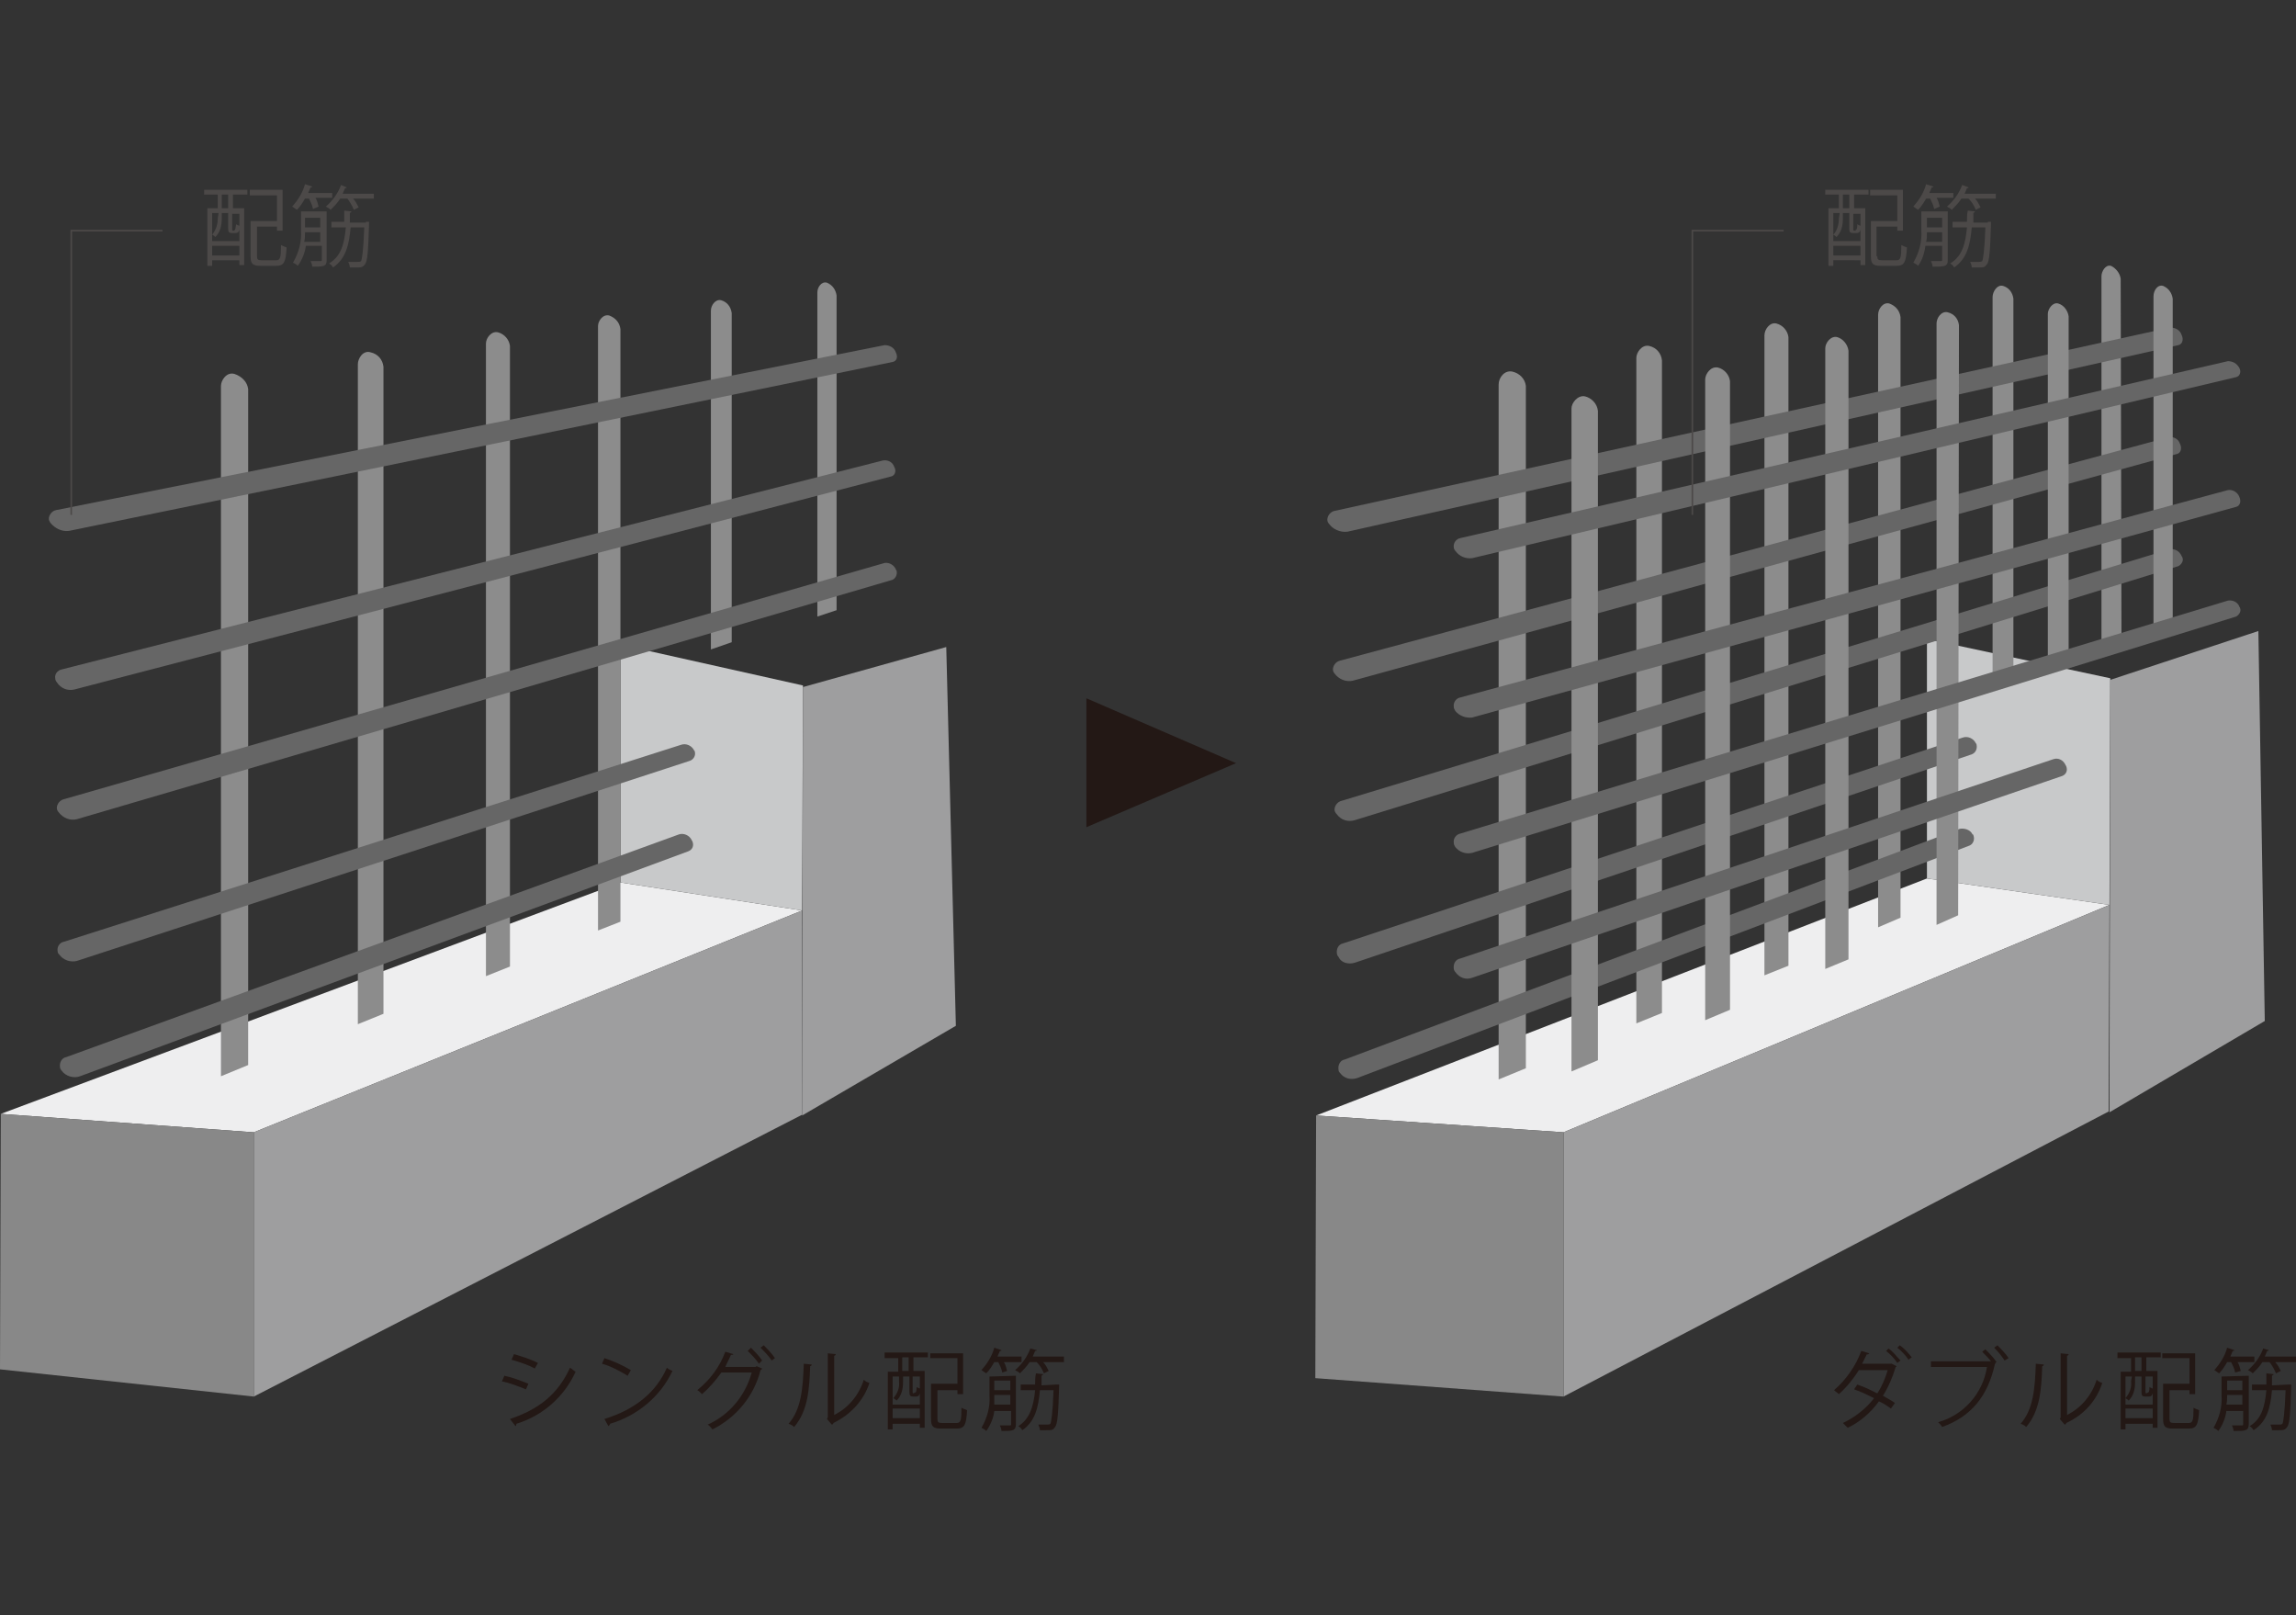<?xml version="1.0" encoding="utf-8"?>
<!-- Generator: Adobe Illustrator 26.0.2, SVG Export Plug-In . SVG Version: 6.00 Build 0)  -->
<svg version="1.1" id="レイヤー_1" xmlns="http://www.w3.org/2000/svg" xmlns:xlink="http://www.w3.org/1999/xlink" x="0px"
	 y="0px" viewBox="0 0 286.8 201.7" style="enable-background:new 0 0 286.8 201.7;" xml:space="preserve">
<rect x="0" y="0" width="286.8" height="201.7" fill="#333333" stroke="none"/>
<style type="text/css">
	.st0{fill:#EEEEEF;}
	.st1{fill:#9E9E9F;}
	.st2{fill:#C8C9CA;}
	.st3{fill:#888888;}
	.st4{fill:#8C8C8C;}
	.st5{fill:#666666;}
	.st6{fill:#4C4948;}
	.st7{fill:#231815;}
	.st8{fill:none;stroke:#4C4948;stroke-width:0.2;}
</style>
<g id="レイヤー_2_00000073711474283069912990000008767975174305277619_">
	<g id="レイヤー_1-2">
		<polygon class="st0" points="0.1,139.1 77.5,110.2 100.2,113.7 31.7,141.4 		"/>
		<polygon class="st1" points="31.7,141.4 100.2,113.7 100.2,139.2 31.7,174.4 		"/>
		<polygon class="st2" points="77.5,80.5 77.5,110.2 100.2,113.7 100.3,85.6 		"/>
		<polygon class="st3" points="0.1,139.1 0,171 31.7,174.4 31.7,141.4 		"/>
		<polygon class="st1" points="100.3,85.8 100.2,139.3 119.4,128.1 118.2,80.8 		"/>
		<path class="st4" d="M31,48.6L31,48.6c-0.1-0.9-0.8-1.6-1.7-1.9c-1-0.3-1.7,0.8-1.7,1.5l0,0v86.2l3.4-1.4V48.6z"/>
		<path class="st4" d="M47.9,45.8L47.9,45.8c-0.1-0.9-0.7-1.6-1.6-1.8c-0.9-0.3-1.6,0.7-1.6,1.5l0,0v82.4l3.2-1.3L47.9,45.8z"/>
		<path class="st4" d="M63.7,43.2L63.7,43.2c-0.1-0.8-0.7-1.5-1.5-1.7c-0.8-0.2-1.5,0.7-1.5,1.4l0,0v79l3-1.2L63.7,43.2z"/>
		<path class="st4" d="M77.5,41.1L77.5,41.1c-0.1-0.8-0.6-1.4-1.4-1.7c-0.8-0.2-1.4,0.7-1.4,1.3l0,0v75.5l2.8-1.1V41.1z"/>
		<path class="st4" d="M91.4,39.1L91.4,39.1c-0.1-0.8-0.6-1.4-1.3-1.6c-0.7-0.2-1.3,0.6-1.3,1.3l0,0v42.3l2.6-0.9L91.4,39.1z"/>
		<path class="st4" d="M104.5,36.9L104.5,36.9c-0.1-0.7-0.5-1.3-1.2-1.6c-0.7-0.2-1.2,0.6-1.2,1.2l0,0V77l2.4-0.8V36.9z"/>
		<path class="st5" d="M8.6,66.3l102.9-21.1l0,0c0.5-0.1,0.7-0.6,0.4-1.2c-0.2-0.6-0.8-0.9-1.4-0.9l0,0L7,63.7l0,0
			c-0.5,0.1-0.9,0.6-0.9,1.1c0,0.2,0.1,0.3,0.2,0.5C6.9,66,7.7,66.4,8.6,66.3L8.6,66.3z"/>
		<path class="st5" d="M9.3,86.1l102-26.6l0,0c0.5-0.1,0.7-0.7,0.4-1.2c-0.2-0.6-0.8-0.9-1.4-0.8l0,0L7.7,83.6l0,0
			c-0.5,0.1-0.9,0.6-0.8,1.1c0,0.2,0.1,0.4,0.2,0.5C7.6,86,8.5,86.3,9.3,86.1z"/>
		<path class="st5" d="M9.6,102.3l101.9-29.9l0,0c0.4-0.2,0.6-0.7,0.5-1.1c0-0.1-0.1-0.1-0.1-0.2c-0.2-0.5-0.8-0.9-1.4-0.8l0,0
			L8,99.8l0,0c-0.5,0.1-0.9,0.6-0.9,1.1c0,0.2,0.1,0.4,0.2,0.5C7.9,102.2,8.8,102.5,9.6,102.3L9.6,102.3z"/>
		<path class="st5" d="M9.6,120l76.6-25l0,0c0.5-0.2,0.7-0.7,0.6-1.1c0-0.1-0.1-0.2-0.1-0.2c-0.3-0.6-1-0.9-1.6-0.7l0,0L8,117.6l0,0
			c-0.6,0.1-0.9,0.7-0.8,1.2c0,0.2,0.1,0.3,0.2,0.4C7.9,119.9,8.8,120.2,9.6,120L9.6,120z"/>
		<path class="st5" d="M10,134.4l76-28.1l0,0c0.5-0.2,0.7-0.7,0.5-1.2c0-0.1-0.1-0.1-0.1-0.2c-0.3-0.6-1-0.9-1.6-0.7l0,0L8.3,132
			l0,0c-0.6,0.1-0.9,0.7-0.8,1.3c0,0.1,0.1,0.3,0.2,0.4C8.2,134.4,9.2,134.7,10,134.4L10,134.4z"/>
		<polygon class="st0" points="164.4,139.3 240.7,109.7 263.5,113 195.3,141.4 		"/>
		<polygon class="st1" points="195.3,141.4 263.5,113 263.4,138.8 195.3,174.4 		"/>
		<polygon class="st2" points="240.7,79.8 240.7,109.7 263.5,113 263.6,84.7 		"/>
		<polygon class="st3" points="164.4,139.3 164.3,172.1 195.3,174.4 195.3,141.4 		"/>
		<polygon class="st1" points="263.6,84.9 263.5,138.9 282.9,127.5 282.1,78.8 		"/>
		<path class="st4" d="M190.6,48.2L190.6,48.2c-0.1-0.9-0.8-1.6-1.7-1.8c-1-0.2-1.7,0.8-1.7,1.6l0,0v86.8l3.4-1.4V48.2z"/>
		<path class="st4" d="M207.6,45L207.6,45c-0.1-0.9-0.7-1.6-1.6-1.8c-0.9-0.2-1.6,0.8-1.6,1.5l0,0v83.1l3.2-1.3L207.6,45z"/>
		<path class="st4" d="M223.4,42.1L223.4,42.1c-0.1-0.8-0.7-1.5-1.5-1.7c-0.8-0.2-1.5,0.7-1.5,1.5l0,0v79.9l3-1.2L223.4,42.1z"/>
		<path class="st4" d="M237.4,39.6L237.4,39.6c-0.1-0.8-0.6-1.4-1.4-1.7c-0.8-0.2-1.4,0.7-1.4,1.4l0,0v76.5l2.8-1.2L237.4,39.6z"/>
		<path class="st4" d="M251.5,37.3L251.5,37.3c-0.1-0.8-0.6-1.4-1.3-1.6c-0.7-0.2-1.3,0.7-1.3,1.4l0,0v48.3l2.6-1L251.5,37.3z"/>
		<path class="st4" d="M264.9,34.8L264.9,34.8c-0.1-0.7-0.6-1.3-1.2-1.6c-0.7-0.2-1.2,0.7-1.2,1.3l0,0v46.2l2.5-0.9L264.9,34.8z"/>
		<path class="st5" d="M168.3,66.4l103.8-23.3l0,0c0.5-0.1,0.7-0.7,0.4-1.3c-0.2-0.6-0.8-0.9-1.4-0.9l0,0L166.7,63.8l0,0
			c-0.5,0.1-0.9,0.6-0.9,1.1c0,0.2,0.1,0.4,0.2,0.5C166.5,66.1,167.4,66.5,168.3,66.4L168.3,66.4z"/>
		<path class="st5" d="M169,85l102.9-28.3l0,0c0.5-0.1,0.7-0.7,0.4-1.3c-0.2-0.6-0.8-0.9-1.4-0.8l0,0L167.4,82.5l0,0
			c-0.5,0.1-0.9,0.6-0.9,1.1c0,0.2,0.1,0.4,0.2,0.5C167.2,84.8,168.1,85.2,169,85L169,85z"/>
		<path class="st5" d="M169.3,102.4l102.8-31.7l0,0c0.4-0.2,0.7-0.7,0.5-1.1c0-0.1-0.1-0.1-0.1-0.2c-0.3-0.6-0.8-0.9-1.5-0.8l0,0
			L167.6,100l0,0c-0.5,0.1-0.9,0.6-0.9,1.1c0,0.2,0.1,0.4,0.3,0.6C167.5,102.4,168.4,102.7,169.3,102.4z"/>
		<path class="st5" d="M169.3,120.2l77-26l0,0c0.5-0.2,0.7-0.7,0.6-1.2c0-0.1-0.1-0.2-0.1-0.2c-0.3-0.6-1-0.9-1.6-0.7l0,0
			l-77.4,25.7l0,0c-0.6,0.1-0.9,0.7-0.8,1.3c0,0.1,0.1,0.3,0.2,0.4C167.5,120.2,168.4,120.5,169.3,120.2z"/>
		<path class="st5" d="M169.6,134.6l76.4-29l0,0c0.5-0.2,0.7-0.8,0.5-1.3c0,0,0-0.1-0.1-0.1c-0.3-0.6-1-0.8-1.6-0.7l0,0L168,132.3
			l0,0c-0.6,0.1-0.9,0.7-0.8,1.3c0,0.2,0.1,0.3,0.2,0.4C167.9,134.7,168.8,134.9,169.6,134.6L169.6,134.6z"/>
		<path class="st4" d="M199.6,51.3L199.6,51.3c-0.1-0.9-0.8-1.6-1.6-1.8c-0.9-0.2-1.7,0.8-1.7,1.5l0,0v82.8l3.3-1.4L199.6,51.3z"/>
		<path class="st4" d="M216.1,47.6L216.1,47.6c-0.1-0.8-0.7-1.5-1.5-1.7c-0.9-0.2-1.6,0.8-1.6,1.5l0,0v80l3.1-1.3V47.6z"/>
		<path class="st4" d="M230.9,43.8L230.9,43.8c-0.1-0.8-0.7-1.5-1.4-1.7c-0.8-0.2-1.5,0.7-1.5,1.4l0,0V121l2.9-1.2V43.8z"/>
		<path class="st4" d="M244.7,40.6L244.7,40.6c-0.1-0.8-0.6-1.4-1.4-1.6c-0.8-0.2-1.4,0.7-1.4,1.4l0,0v75.1l2.7-1.2L244.7,40.6z"/>
		<path class="st4" d="M258.4,39.5L258.4,39.5c-0.1-0.7-0.6-1.4-1.3-1.6c-0.7-0.2-1.3,0.7-1.3,1.3l0,0v43.8l2.6-0.9V39.5z"/>
		<path class="st4" d="M271.4,37.3L271.4,37.3c-0.1-0.7-0.5-1.3-1.2-1.6c-0.7-0.2-1.2,0.6-1.2,1.3l0,0v41.9l2.4-0.9V37.3z"/>
		<path class="st5" d="M183.9,69.7l95.4-22.6l0,0c0.5-0.1,0.7-0.7,0.4-1.2c-0.3-0.5-0.8-0.8-1.4-0.8l0,0l-95.9,22.1l0,0
			c-0.5,0.1-0.9,0.6-0.8,1.2c0,0.1,0.1,0.3,0.2,0.4C182.3,69.5,183.1,69.8,183.9,69.7z"/>
		<path class="st5" d="M183.9,89.6l95.4-26.3l0,0c0.5-0.1,0.7-0.7,0.4-1.3c-0.2-0.5-0.8-0.9-1.4-0.8l0,0l-95.9,25.9l0,0
			c-0.5,0.1-0.9,0.6-0.8,1.2c0,0.2,0.1,0.3,0.2,0.5C182.3,89.4,183.1,89.7,183.9,89.6L183.9,89.6z"/>
		<path class="st5" d="M183.9,106.5L279.3,77l0,0c0.4-0.2,0.7-0.7,0.5-1.1c0-0.1-0.1-0.1-0.1-0.2c-0.2-0.5-0.8-0.8-1.4-0.7l0,0
			l-95.9,29.1l0,0c-0.5,0.1-0.9,0.6-0.8,1.2c0,0.2,0.1,0.3,0.2,0.5C182.3,106.4,183.1,106.7,183.9,106.5L183.9,106.5z"/>
		<path class="st5" d="M183.9,122.1l73.7-25.2l0,0c0.5-0.2,0.7-0.7,0.5-1.2c0-0.1-0.1-0.1-0.1-0.2c-0.3-0.6-0.9-0.9-1.5-0.7l0,0
			l-74.1,24.9l0,0c-0.6,0.1-0.9,0.7-0.8,1.3c0,0.1,0.1,0.3,0.2,0.4C182.3,122.1,183.1,122.4,183.9,122.1L183.9,122.1z"/>
		<path class="st6" d="M228,24.3v-0.6h5.4v0.6h-1.8V26h1.4v7.1h-0.6v-0.6H229v0.7h-0.6V26h1.3v-1.7H228z M229.8,26.6H229v3.5h3.4
			v-1.4c-0.1,0.3-0.2,0.4-0.5,0.4h-0.4c-0.4,0-0.5-0.1-0.5-0.6v-1.9h-0.8v0.7c0,0.9-0.2,1.7-0.8,2.3c-0.1-0.1-0.2-0.2-0.4-0.3
			c0.5-0.5,0.7-1.3,0.7-2L229.8,26.6z M229,31.9h3.4v-1.2H229V31.9z M231,26v-1.7h-0.8V26H231z M231.8,28.7c0.1,0,0.2-0.1,0.2-0.7
			c0.1,0.1,0.2,0.1,0.4,0.2v-1.5h-0.9v1.9c0,0.1,0,0.2,0.1,0.2H231.8z M234.5,32c0,0.4,0.1,0.5,0.6,0.5h1.8c0.5,0,0.6-0.3,0.6-1.9
			c0.2,0.1,0.4,0.2,0.7,0.3c-0.1,1.8-0.3,2.3-1.3,2.3h-1.9c-1,0-1.3-0.2-1.3-1.2v-4.4h3.3v-3.2h-3.4v-0.7h4.1v5.1h-0.7v-0.5h-2.6V32
			z"/>
		<path class="st6" d="M243.3,26.5v6c0,0.8-0.4,0.8-1.9,0.8c0-0.2-0.1-0.5-0.2-0.7c0.5,0,1,0,1.2,0s0.2,0,0.2-0.2v-1.7h-2.1
			c-0.1,0.9-0.4,1.8-0.9,2.5c-0.2-0.2-0.4-0.3-0.6-0.4c0.7-1.2,1.1-2.6,1-4v-2.4H243.3z M241.6,26.1c-0.1-0.5-0.3-0.9-0.5-1.3h-0.5
			c-0.3,0.5-0.6,1-1,1.4c-0.2-0.1-0.4-0.3-0.6-0.4c0.7-0.8,1.3-1.7,1.6-2.8l0.9,0.3c0,0.1-0.1,0.1-0.2,0.1c-0.1,0.2-0.2,0.5-0.3,0.7
			h3v0.6h-2.1c0.2,0.3,0.3,0.7,0.4,1.1L241.6,26.1z M240.7,29c0,0.4,0,0.8-0.1,1.2h2V29H240.7z M242.6,27.2h-1.9v1.2h1.9V27.2z
			 M245.9,23.4c0,0.1-0.1,0.1-0.2,0.1c-0.1,0.2-0.2,0.5-0.3,0.7h3.9v0.6h-2.6c0.3,0.3,0.5,0.7,0.7,1.1l-0.6,0.3
			c-0.2-0.5-0.5-1-0.9-1.4h-0.9c-0.3,0.5-0.8,1-1.2,1.4c-0.2-0.2-0.4-0.3-0.6-0.4c0.8-0.7,1.5-1.6,1.9-2.7L245.9,23.4z M248.3,27.7
			h0.4c0,0.1,0,0.2,0,0.2c-0.1,3.5-0.2,4.7-0.5,5.1c-0.3,0.4-0.4,0.4-1.1,0.4c-0.2,0-0.5,0-0.8,0c0-0.2-0.1-0.5-0.2-0.7
			c0.5,0,1,0,1.1,0s0.3,0,0.4-0.1s0.3-1.3,0.4-4.2h-1.7c-0.2,2.2-0.6,3.9-2.2,5c-0.1-0.2-0.3-0.4-0.5-0.5c1.5-0.9,1.9-2.4,2.1-4.5
			h-1.8v-0.7h1.8c0-0.5,0-0.9,0.1-1.4l0.9,0.1c0,0.1-0.1,0.1-0.2,0.2c0,0.4,0,0.8,0,1.2H248.3z"/>
		<polygon class="st7" points="135.7,103.3 135.7,87.2 154.4,95.3 		"/>
		<polyline class="st8" points="211.4,64.3 211.4,28.8 222.8,28.8 		"/>
		<path class="st6" d="M25.5,24.3v-0.6h5.4v0.6h-1.8V26h1.4v7.1h-0.6v-0.6h-3.4v0.7h-0.6V26h1.3v-1.7H25.5z M27.3,26.6h-0.8v3.5h3.4
			v-1.4c-0.1,0.3-0.2,0.4-0.5,0.4H29c-0.4,0-0.5-0.1-0.5-0.6v-1.9h-0.8v0.7c0,0.9-0.2,1.7-0.8,2.3c-0.1-0.1-0.2-0.2-0.4-0.3
			c0.5-0.6,0.7-1.3,0.7-2L27.3,26.6z M26.5,31.9h3.4v-1.2h-3.4L26.5,31.9z M28.5,26v-1.7h-0.8V26H28.5z M29.3,28.7
			c0.1,0,0.1-0.1,0.2-0.7c0.1,0.1,0.2,0.1,0.4,0.2v-1.5H29v1.9c0,0.1,0,0.2,0.1,0.2H29.3z M32.1,32c0,0.4,0.1,0.5,0.6,0.5h1.8
			c0.5,0,0.6-0.3,0.6-1.9c0.2,0.1,0.4,0.2,0.7,0.3c-0.1,1.8-0.3,2.3-1.3,2.3h-1.9c-1,0-1.3-0.2-1.3-1.2v-4.4h3.3v-3.2h-3.4v-0.7h4.1
			v5.1h-0.7v-0.5h-2.5V32z"/>
		<path class="st6" d="M40.8,26.5v6c0,0.8-0.4,0.8-1.8,0.8c0-0.2-0.1-0.5-0.2-0.7c0.5,0,1,0,1.2,0s0.2,0,0.2-0.2v-1.7h-2
			c-0.1,0.9-0.5,1.8-1,2.5c-0.2-0.2-0.4-0.3-0.6-0.4c0.7-1.2,1.1-2.6,1-4v-2.4H40.8z M39.1,26.1c-0.1-0.5-0.3-0.9-0.5-1.3h-0.5
			c-0.3,0.5-0.6,1-1,1.4c-0.2-0.1-0.4-0.3-0.6-0.4c0.7-0.8,1.3-1.7,1.6-2.8l0.9,0.3c0,0.1-0.1,0.1-0.2,0.1c-0.1,0.2-0.2,0.5-0.3,0.7
			h3v0.6h-2.1c0.2,0.3,0.3,0.7,0.4,1.1L39.1,26.1z M38.1,29c0,0.4,0,0.8-0.1,1.2h2V29H38.1z M40,27.2h-1.9v1.2h1.9L40,27.2z
			 M43.3,23.4c0,0.1-0.1,0.1-0.2,0.1c-0.1,0.2-0.2,0.5-0.3,0.7h3.9v0.6h-2.6c0.3,0.3,0.5,0.7,0.7,1.1l-0.6,0.3
			c-0.2-0.5-0.5-1-0.8-1.4h-0.9c-0.3,0.5-0.8,1-1.2,1.4c-0.2-0.2-0.4-0.3-0.6-0.4c0.8-0.7,1.5-1.6,1.9-2.7L43.3,23.4z M45.7,27.7
			h0.4c0,0.1,0,0.2,0,0.2c-0.1,3.5-0.2,4.7-0.5,5.1c-0.3,0.4-0.5,0.4-1.1,0.4c-0.2,0-0.5,0-0.8,0c0-0.2-0.1-0.5-0.2-0.7
			c0.5,0,1,0,1.2,0s0.3,0,0.4-0.1s0.3-1.3,0.4-4.2h-1.7c-0.2,2.2-0.6,3.9-2.2,5c-0.1-0.2-0.3-0.4-0.5-0.5c1.5-0.9,1.9-2.4,2.1-4.5
			h-1.8v-0.7H43c0-0.5,0-0.9,0-1.4l0.9,0.1c0,0.1-0.1,0.1-0.2,0.2c0,0.4,0,0.8,0,1.2H45.7z"/>
		<polyline class="st8" points="8.9,64.3 8.9,28.8 20.3,28.8 		"/>
		<path class="st7" d="M63,171.8c1,0.2,2,0.6,3,1l-0.3,0.7c-1-0.4-2-0.8-3-1L63,171.8z M63.7,177.2c3.6-1.2,6-3.1,7.5-6.4
			c0.2,0.1,0.5,0.4,0.7,0.5c-1.4,3.1-4.1,5.5-7.4,6.5c0,0.1,0,0.2-0.1,0.3L63.7,177.2z M64.2,169.1c1,0.3,2,0.6,3,1.1l-0.4,0.7
			c-0.9-0.5-1.9-0.8-2.9-1.1L64.2,169.1z"/>
		<path class="st7" d="M75.5,169.6c1.2,0.4,2.3,0.9,3.3,1.5l-0.4,0.7c-1-0.6-2.1-1.2-3.2-1.5L75.5,169.6z M75.5,177.2
			c3.9-1.2,6.5-3.4,7.8-6.4c0.2,0.2,0.5,0.3,0.7,0.4c-1.5,3.2-4.4,5.6-7.8,6.6c0,0.1-0.1,0.2-0.2,0.3L75.5,177.2z"/>
		<path class="st7" d="M95.2,170.9c0,0.1-0.1,0.1-0.2,0.2c-0.8,3.2-3,5.9-6,7.4c-0.2-0.2-0.3-0.4-0.6-0.6c2.7-1.2,4.7-3.6,5.5-6.5
			h-3.8c-0.7,1-1.5,1.9-2.4,2.7c-0.2-0.2-0.4-0.4-0.6-0.5c1.6-1.3,2.8-2.9,3.5-4.8l1,0.3c0,0.1-0.2,0.1-0.3,0.1
			c-0.2,0.5-0.5,1-0.7,1.5h3.8l0.1-0.1L95.2,170.9z M93.8,168.3c0.5,0.5,1,1,1.4,1.6l-0.4,0.4c-0.4-0.6-0.9-1.1-1.4-1.6L93.8,168.3z
			 M95.4,168c0.5,0.5,1,1,1.4,1.6l-0.4,0.3c-0.4-0.6-0.9-1.1-1.4-1.6L95.4,168z"/>
		<path class="st7" d="M101.4,170.4c0,0.1-0.1,0.2-0.2,0.2c-0.1,3-0.3,5.6-2,7.6c-0.2-0.2-0.4-0.3-0.7-0.4c1.6-1.8,1.8-4.5,1.9-7.5
			L101.4,170.4z M104.2,176.7c1.8-0.9,3.1-2.5,3.7-4.4c0.2,0.2,0.4,0.3,0.7,0.4c-0.7,2.2-2.4,4-4.5,5c0,0.1-0.1,0.2-0.2,0.2
			l-0.6-0.7l0.1-0.2V169l1,0.1c0,0.1-0.1,0.2-0.2,0.2L104.2,176.7z"/>
		<path class="st7" d="M110.5,169.5v-0.6h5.4v0.6h-1.8v1.7h1.4v7.1h-0.6v-0.5h-3.4v0.7h-0.6v-7.2h1.3v-1.7H110.5z M112.3,171.9h-0.8
			v3.5h3.4v-1.4c-0.1,0.3-0.2,0.4-0.5,0.4h-0.3c-0.4,0-0.5-0.1-0.5-0.6v-1.9h-0.8v0.7c0,0.9-0.2,1.7-0.8,2.3
			c-0.1-0.1-0.2-0.2-0.4-0.3c0.5-0.6,0.8-1.3,0.7-2.1L112.3,171.9z M111.5,177.1h3.4v-1.2h-3.4V177.1z M113.5,171.2v-1.7h-0.8v1.7
			H113.5z M114.3,173.9c0.1,0,0.2-0.1,0.2-0.7c0.1,0.1,0.2,0.1,0.4,0.2v-1.5H114v1.9c0,0.1,0,0.2,0.1,0.2L114.3,173.9z M117.1,177.2
			c0,0.4,0.1,0.5,0.6,0.5h1.8c0.5,0,0.6-0.3,0.6-1.9c0.2,0.1,0.4,0.2,0.7,0.3c-0.1,1.8-0.3,2.3-1.3,2.3h-1.9c-1,0-1.3-0.2-1.3-1.2
			v-4.4h3.3v-3.2h-3.4V169h4.1v5.1h-0.7v-0.5h-2.5L117.1,177.2z"/>
		<path class="st7" d="M126.9,171.8v6c0,0.9-0.4,0.9-1.8,0.9c0-0.2-0.1-0.5-0.2-0.7c0.5,0,1,0,1.2,0s0.2,0,0.2-0.2v-1.6h-2.1
			c-0.1,0.9-0.5,1.8-1,2.5c-0.2-0.2-0.4-0.3-0.6-0.4c0.7-1.2,1.1-2.6,1-4v-2.4L126.9,171.8z M125.2,171.4c-0.1-0.5-0.3-0.9-0.5-1.3
			h-0.5c-0.3,0.5-0.6,1-1,1.4c-0.2-0.1-0.4-0.3-0.6-0.4c0.7-0.8,1.3-1.7,1.6-2.8l0.9,0.3c0,0.1-0.1,0.1-0.2,0.1
			c-0.1,0.2-0.2,0.5-0.3,0.7h3v0.7h-2.2c0.2,0.3,0.3,0.7,0.4,1.1L125.2,171.4z M124.2,174.2c0,0.4,0,0.8,0,1.2h2v-1.2H124.2z
			 M126.2,172.4h-2v1.2h2V172.4z M129.5,168.6c0,0.1-0.1,0.1-0.2,0.1c-0.1,0.2-0.2,0.5-0.3,0.7h3.9v0.7h-2.6
			c0.3,0.3,0.5,0.7,0.7,1.1l-0.6,0.3c-0.2-0.5-0.5-1-0.9-1.4h-0.9c-0.3,0.5-0.8,1-1.2,1.4c-0.2-0.2-0.4-0.3-0.6-0.4
			c0.8-0.7,1.5-1.6,1.9-2.7L129.5,168.6z M131.9,172.9h0.4c0,0.1,0,0.2,0,0.2c-0.1,3.5-0.2,4.7-0.5,5.1s-0.4,0.4-1.1,0.4h-0.8
			c0-0.2-0.1-0.5-0.2-0.7c0.5,0,1,0,1.1,0s0.3,0,0.4-0.1s0.3-1.3,0.4-4.2h-1.7c-0.2,2.2-0.6,3.9-2.2,5c-0.1-0.2-0.3-0.4-0.5-0.5
			c1.4-0.9,1.9-2.4,2.1-4.5h-1.8v-0.7h1.8c0-0.5,0-0.9,0.1-1.4l0.9,0.1c0,0.1-0.1,0.1-0.2,0.2c0,0.4,0,0.8,0,1.2L131.9,172.9z"/>
		<path class="st7" d="M236.9,170.6c0,0.1-0.1,0.1-0.1,0.1c-0.4,1.3-0.9,2.5-1.6,3.6c0.5,0.3,1.1,0.6,1.5,0.9l-0.5,0.7
			c-0.4-0.3-1-0.7-1.5-0.9c-1,1.4-2.4,2.6-3.9,3.3c-0.2-0.2-0.4-0.4-0.6-0.6c1.5-0.7,2.9-1.8,3.9-3.1c-0.8-0.4-1.6-0.8-2.5-1.1
			l0.4-0.6c0.9,0.3,1.7,0.7,2.5,1.1c0.6-0.9,1-1.9,1.3-2.9h-3.6c-0.7,1.1-1.5,2.1-2.5,3c-0.2-0.2-0.4-0.3-0.6-0.5
			c1.5-1.3,2.7-3,3.4-4.9l1,0.3c-0.1,0.1-0.2,0.2-0.3,0.1c-0.2,0.4-0.4,0.8-0.6,1.2h3.6h0.1L236.9,170.6z M235.9,168.4
			c0.6,0.4,1,1,1.5,1.5l-0.4,0.3c-0.4-0.6-0.9-1.1-1.4-1.5L235.9,168.4z M237.3,168c0.6,0.4,1.1,1,1.5,1.5l-0.4,0.3
			c-0.4-0.6-0.9-1.1-1.4-1.5L237.3,168z"/>
		<path class="st7" d="M248.7,170c-0.3-0.4-0.7-0.8-1.1-1.2l0.4-0.3c0.5,0.5,1,1,1.4,1.6l-0.2,0.1h0.1c0,0.1-0.1,0.1-0.1,0.1
			c-0.9,4.1-3,6.6-6.6,7.9c-0.1-0.2-0.3-0.4-0.5-0.6c3.2-0.9,5.6-3.6,6.1-6.9h-7v-0.7h7.3L248.7,170L248.7,170z M250.4,169.9
			c-0.4-0.6-0.8-1.1-1.3-1.6l0.4-0.3c0.5,0.5,1,1,1.4,1.6L250.4,169.9z"/>
		<path class="st7" d="M255.3,170.4c0,0.1-0.1,0.2-0.2,0.2c-0.1,3-0.3,5.6-2,7.6c-0.2-0.2-0.4-0.3-0.7-0.4c1.6-1.8,1.8-4.5,1.9-7.5
			L255.3,170.4z M258.2,176.7c1.8-0.9,3.1-2.5,3.7-4.4c0.2,0.2,0.4,0.3,0.7,0.4c-0.7,2.2-2.3,4-4.5,5c0,0.1-0.1,0.2-0.2,0.2
			l-0.6-0.7l0.1-0.2V169l1,0.1c0,0.1-0.1,0.2-0.2,0.2L258.2,176.7z"/>
		<path class="st7" d="M264.5,169.5v-0.6h5.4v0.6h-1.8v1.7h1.4v7.1h-0.6v-0.5h-3.4v0.7h-0.6v-7.2h1.3v-1.7H264.5z M266.3,171.9h-0.8
			v3.5h3.4v-1.4c-0.1,0.3-0.2,0.4-0.5,0.4H268c-0.4,0-0.5-0.1-0.5-0.6v-1.9h-0.8v0.7c0,0.9-0.2,1.7-0.8,2.3
			c-0.1-0.1-0.2-0.2-0.4-0.3c0.5-0.6,0.8-1.3,0.7-2.1L266.3,171.9z M265.5,177.1h3.4v-1.2h-3.4V177.1z M267.5,171.2v-1.7h-0.8v1.7
			H267.5z M268.3,173.9c0.1,0,0.2-0.1,0.2-0.7c0.1,0.1,0.2,0.1,0.4,0.2v-1.5H268v1.9c0,0.1,0,0.2,0.1,0.2L268.3,173.9z M271,177.2
			c0,0.4,0.1,0.5,0.6,0.5h1.8c0.5,0,0.6-0.3,0.6-1.9c0.2,0.1,0.4,0.2,0.7,0.3c-0.1,1.8-0.3,2.3-1.3,2.3h-1.9c-1,0-1.3-0.2-1.3-1.2
			v-4.4h3.3v-3.2h-3.4V169h4.1v5.1h-0.7v-0.5H271L271,177.2z"/>
		<path class="st7" d="M280.9,171.8v6c0,0.9-0.4,0.9-1.9,0.9c0-0.2-0.1-0.5-0.2-0.7c0.5,0,1,0,1.2,0s0.2,0,0.2-0.2v-1.6h-2.1
			c-0.1,0.9-0.5,1.8-1,2.5c-0.2-0.2-0.4-0.3-0.6-0.4c0.7-1.2,1.1-2.6,1-4v-2.4L280.9,171.8z M279.2,171.4c-0.1-0.5-0.3-0.9-0.5-1.3
			h-0.5c-0.3,0.5-0.6,1-1,1.4c-0.2-0.1-0.4-0.3-0.6-0.4c0.7-0.8,1.3-1.7,1.6-2.8l0.9,0.3c0,0.1-0.1,0.1-0.2,0.1
			c-0.1,0.2-0.2,0.5-0.3,0.7h3v0.7h-2.1c0.2,0.3,0.3,0.7,0.4,1.1L279.2,171.4z M278.2,174.2c0,0.4,0,0.8-0.1,1.2h2v-1.2H278.2z
			 M280.1,172.4h-1.9v1.2h1.9L280.1,172.4z M283.4,168.6c0,0.1-0.1,0.1-0.2,0.1c-0.1,0.2-0.2,0.5-0.3,0.7h3.9v0.7h-2.6
			c0.3,0.3,0.5,0.7,0.7,1.1l-0.6,0.3c-0.2-0.5-0.5-1-0.8-1.4h-0.9c-0.3,0.5-0.8,1-1.2,1.4c-0.2-0.2-0.4-0.3-0.6-0.4
			c0.8-0.7,1.5-1.6,1.9-2.7L283.4,168.6z M285.8,172.9h0.4c0,0.1,0,0.2,0,0.2c-0.1,3.5-0.2,4.7-0.5,5.1s-0.5,0.4-1.1,0.4h-0.8
			c0-0.2-0.1-0.5-0.2-0.7c0.5,0,1,0,1.1,0s0.3,0,0.4-0.1s0.3-1.3,0.4-4.2h-1.7c-0.2,2.2-0.6,3.9-2.3,5c-0.1-0.2-0.3-0.4-0.5-0.5
			c1.5-0.9,1.9-2.4,2.1-4.5h-1.8v-0.7h1.8c0-0.5,0-0.9,0-1.4l0.9,0.1c0,0.1-0.1,0.1-0.2,0.2c0,0.4,0,0.8,0,1.2L285.8,172.9z"/>
	</g>
</g>
</svg>

